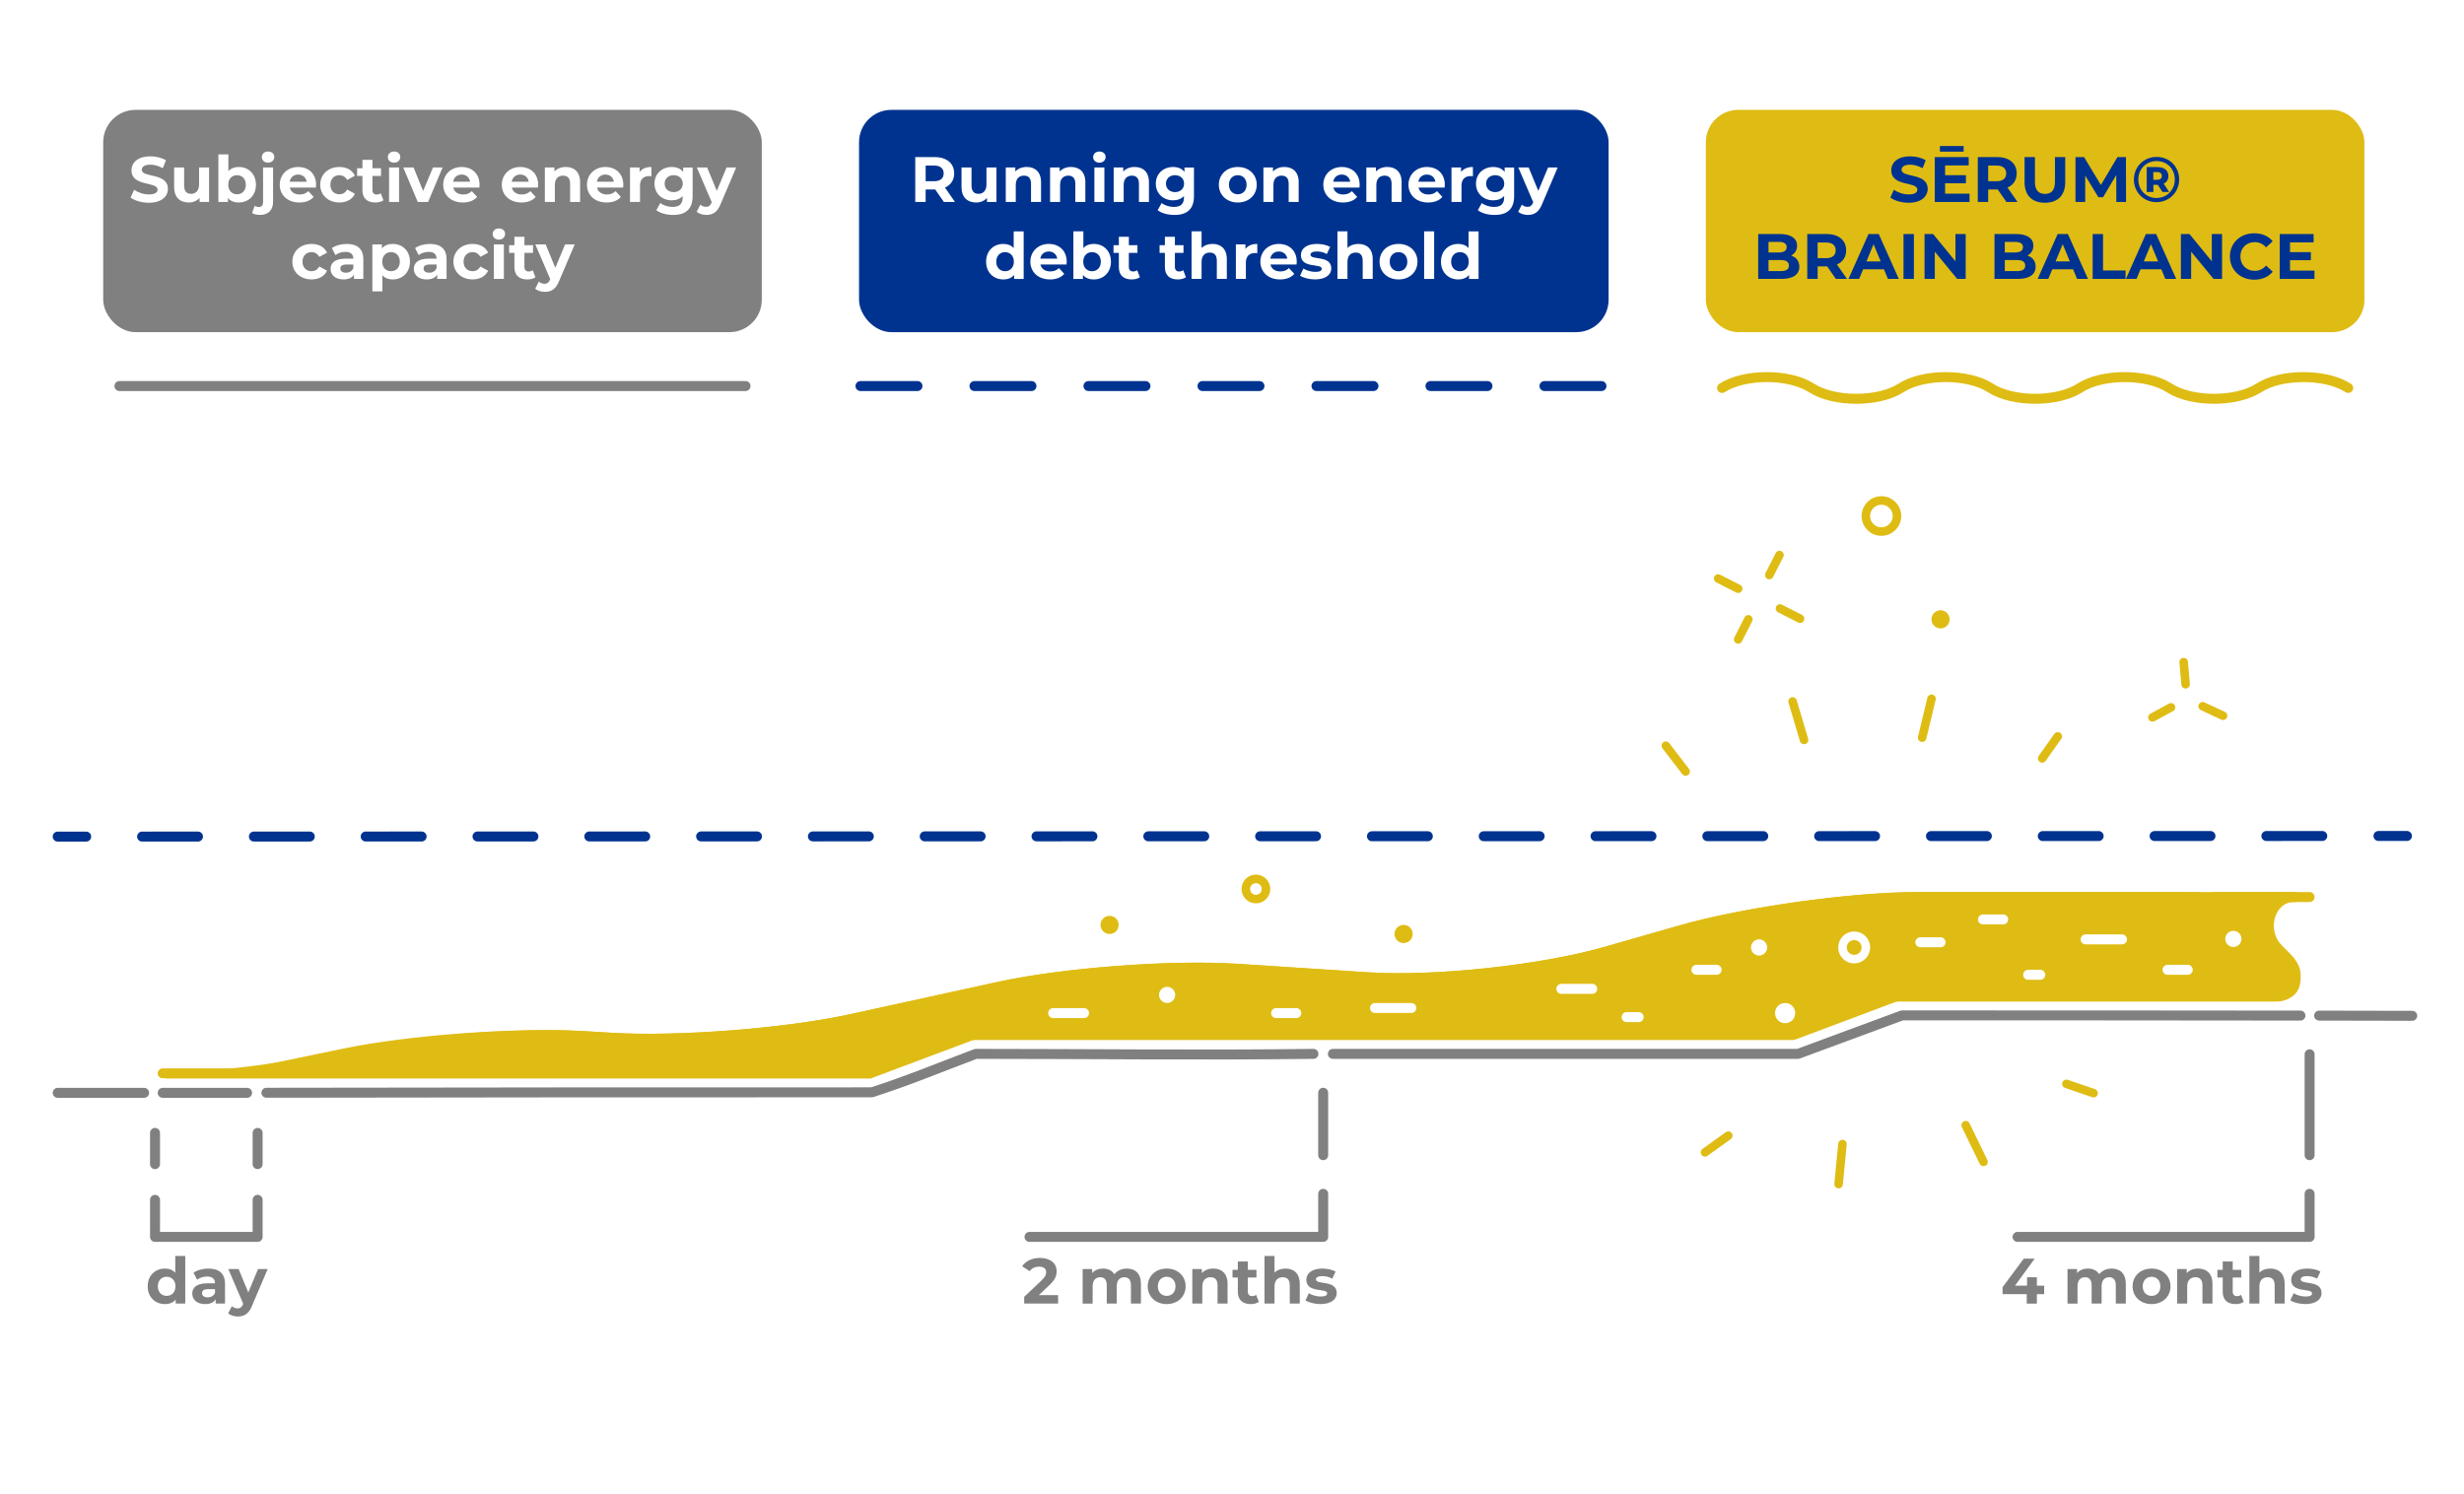 <svg viewBox="0 0 1729.13 1048.82" xmlns="http://www.w3.org/2000/svg" data-name="Vrstva 2" id="Vrstva_2">
  <defs>
    <style>
      .cls-1, .cls-2, .cls-3, .cls-4, .GrafickĂ_styl_26, .cls-5, .cls-6, .cls-7, .cls-8, .cls-9, .cls-10 {
        stroke-linecap: round;
      }

      .cls-1, .cls-2, .cls-3, .cls-4, .GrafickĂ_styl_26, .cls-5, .cls-6, .cls-8, .cls-9, .cls-10 {
        stroke-linejoin: round;
      }

      .cls-1, .cls-2, .cls-3, .cls-5, .cls-6, .cls-7, .cls-8, .cls-9, .cls-10 {
        fill: none;
      }

      .cls-1, .cls-2, .GrafickĂ_styl_26, .cls-5, .cls-6, .cls-7, .cls-8, .cls-9 {
        stroke-width: 7px;
      }

      .cls-1, .cls-8, .cls-9 {
        stroke: #00338f;
      }

      .cls-11, .cls-4 {
        fill: #fff;
      }

      .cls-12 {
        fill: #dfbc14;
      }

      .cls-13 {
        fill: #00338f;
      }

      .cls-2, .GrafickĂ_styl_26 {
        stroke: gray;
      }

      .cls-3, .cls-4, .cls-5 {
        stroke: #fff;
      }

      .cls-3, .cls-10 {
        stroke-width: 6px;
      }

      .cls-4 {
        stroke-width: 20px;
      }

      .cls-14 {
        fill: gray;
      }

      .cls-6, .cls-7, .cls-10 {
        stroke: #dfbc14;
      }

      .cls-7 {
        stroke-miterlimit: 10;
      }

      .cls-8 {
        stroke-dasharray: 0 0 39.23 39.23;
      }

      .cls-9 {
        stroke-dasharray: 0 0 40 40;
      }
    </style>
  </defs>
  <g data-name="Vrstva 27" id="Vrstva_27">
    <g data-name="bile pozadi" id="bile_pozadi">
      <rect height="1048.82" width="1729.13" class="cls-11"></rect>
    </g>
    <g id="serum">
      <g id="graf">
        <g>
          <g>
            <path d="M1609.45,629.59c-14.5,0-22.34,19.05-13.64,32.68,4.1,6.43,15.2,12.64,15.2,21.92,0,7.36,0,16.13-21.8,16.13h-36.08v-70.72s68.33,0,56.33,0Z" class="cls-6"></path>
            <path d="M1609.45,629.59c-14.5,0-22.34,19.05-13.64,32.68,4.1,6.43,15.2,12.64,15.2,21.92,0,7.36,0,16.13-21.8,16.13h-36.08v-70.72s68.33,0,56.33,0Z" class="cls-12"></path>
          </g>
          <g>
            <path d="M118.57,761.26s-2.65-6.66,19.53-6.66c40.2,0,103.67-14.08,103.67-14.08,45.66-10.13,121.22-16.14,167.91-13.34l19.58,1.17c46.69,2.8,122.27-3.1,167.96-13.1l103.5-22.65c45.69-10,121.26-15.69,167.93-12.65l91.28,5.95c46.67,3.04,121.65-5,166.61-17.88l52.49-15.03c44.97-12.87,120.02-23.41,166.79-23.41h189.92c46.77,0,67.56,30.9,46.21,68.67-21.36,37.77-38.83,68.67-38.83,68.67" class="cls-7"></path>
            <path d="M118.57,761.26s-2.65-6.66,19.53-6.66c40.2,0,103.67-14.08,103.67-14.08,45.66-10.13,121.22-16.14,167.91-13.34l19.58,1.17c46.69,2.8,122.27-3.1,167.96-13.1l103.5-22.65c45.69-10,121.26-15.69,167.93-12.65l91.28,5.95c46.67,3.04,121.65-5,166.61-17.88l52.49-15.03c44.97-12.87,120.02-23.41,166.79-23.41h189.92c46.77,0,67.56,30.9,46.21,68.67-21.36,37.77-38.83,68.67-38.83,68.67" class="cls-12"></path>
          </g>
          <path d="M108.79,766.93l132.73-27.55c45.8-9.51,121.46-15,168.15-12.2l19.58,1.17c46.69,2.8,122.27-3.1,167.96-13.1l103.5-22.65c45.69-10,121.26-15.69,167.93-12.65l91.28,5.95c46.67,3.04,121.65-5,166.61-17.88l52.49-15.03c44.97-12.87,120.02-23.41,166.79-23.41h274.96" class="cls-7"></path>
          <line y2="753.32" x2="114.18" y1="753.32" x1="197.46" class="cls-7"></line>
        </g>
        <g id="osa">
          <polyline points="36.79 766.93 612.79 766.93 684.79 739.93 1260.79 739.93 1332.79 712.93 1608.23 712.93 1692.79 712.93 1692.79 783.94" class="cls-4"></polyline>
          <path d="M1627.46,712.8c22.6,.04,42.73,.08,65.33,.13" class="cls-2"></path>
          <path d="M935.37,739.64h326.42c24-9,49-18,73-27,93,0,186.85,0,279.56,.14" class="cls-2"></path>
          <path d="M186.95,766.93c141.84-.29,282.84-.29,424.84-.29,25-8,49-18,73-27,78,0,158.92,1,236.92,0" class="cls-2"></path>
          <g data-name="Vrstva 21" id="Vrstva_21">
            <line y2="766.99" x2="101.13" y1="766.99" x1="40.48" class="cls-2"></line>
            <line y2="766.99" x2="173.41" y1="766.99" x1="114.18" class="cls-2"></line>
          </g>
        </g>
        <g id="den">
          <g>
            <path d="M130.01,881.5v33.39h-6.7v-2.79c-1.75,2.12-4.32,3.15-7.56,3.15-6.84,0-12.1-4.86-12.1-12.46s5.27-12.46,12.1-12.46c2.97,0,5.49,.95,7.24,2.93v-11.75h7.02Zm-6.88,21.28c0-4.19-2.7-6.71-6.16-6.71s-6.21,2.52-6.21,6.71,2.7,6.71,6.21,6.71,6.16-2.52,6.16-6.71Z" class="cls-14"></path>
            <path d="M157.91,901.08v13.81h-6.57v-3.01c-1.31,2.21-3.82,3.38-7.38,3.38-5.67,0-9.04-3.15-9.04-7.33s3.01-7.25,10.39-7.25h5.58c0-3.01-1.8-4.77-5.58-4.77-2.56,0-5.22,.86-6.97,2.25l-2.52-4.9c2.65-1.89,6.57-2.93,10.44-2.93,7.38,0,11.65,3.42,11.65,10.75Zm-7.02,6.17v-2.47h-4.81c-3.29,0-4.32,1.21-4.32,2.83,0,1.76,1.48,2.93,3.96,2.93,2.34,0,4.36-1.08,5.17-3.29Z" class="cls-14"></path>
            <path d="M187.83,890.68l-10.93,25.69c-2.34,5.85-5.67,7.6-10.03,7.6-2.48,0-5.17-.81-6.75-2.21l2.56-5c1.08,.95,2.56,1.53,3.96,1.53,1.94,0,3.02-.85,3.96-3.01l.09-.22-10.48-24.39h7.24l6.79,16.42,6.84-16.42h6.75Z" class="cls-14"></path>
          </g>
          <polyline points="180.79 842.08 180.79 868.09 108.79 868.09 108.79 842.08" class="cls-2"></polyline>
          <polyline points="1620.79 837.86 1620.79 868.09 1567.29 868.09 1415.84 868.09" class="cls-2"></polyline>
          <polyline points="928.56 837.86 928.56 868.09 722.46 868.09" class="cls-2"></polyline>
          <g>
            <path d="M1434.52,908.28h-5.13v6.62h-7.11v-6.62h-16.96v-4.9l14.85-19.98h7.65l-13.77,18.94h8.46v-5.89h6.88v5.89h5.13v5.94Z" class="cls-14"></path>
            <path d="M1491.8,901.03v13.86h-7.02v-12.78c0-3.92-1.75-5.71-4.59-5.71-3.15,0-5.36,2.02-5.36,6.34v12.15h-7.02v-12.78c0-3.92-1.67-5.71-4.59-5.71-3.1,0-5.31,2.02-5.31,6.34v12.15h-7.02v-24.21h6.71v2.79c1.8-2.07,4.5-3.15,7.6-3.15,3.38,0,6.25,1.3,7.96,3.96,1.93-2.47,5.08-3.96,8.73-3.96,5.76,0,9.9,3.33,9.9,10.71Z" class="cls-14"></path>
            <path d="M1496.57,902.79c0-7.29,5.62-12.46,13.32-12.46s13.27,5.17,13.27,12.46-5.58,12.46-13.27,12.46-13.32-5.17-13.32-12.46Zm19.48,0c0-4.18-2.66-6.7-6.17-6.7s-6.21,2.52-6.21,6.7,2.7,6.71,6.21,6.71,6.17-2.52,6.17-6.71Z" class="cls-14"></path>
            <path d="M1552.6,901.03v13.86h-7.02v-12.78c0-3.92-1.8-5.71-4.9-5.71-3.38,0-5.8,2.07-5.8,6.52v11.97h-7.02v-24.21h6.71v2.83c1.89-2.07,4.72-3.19,8.01-3.19,5.71,0,10.03,3.33,10.03,10.71Z" class="cls-14"></path>
            <path d="M1574.56,913.72c-1.44,1.04-3.55,1.53-5.71,1.53-5.71,0-9.04-2.92-9.04-8.68v-9.94h-3.74v-5.4h3.74v-5.89h7.02v5.89h6.03v5.4h-6.03v9.85c0,2.07,1.12,3.19,3.01,3.19,1.04,0,2.07-.31,2.83-.9l1.89,4.95Z" class="cls-14"></path>
            <path d="M1603.27,901.03v13.86h-7.02v-12.78c0-3.92-1.8-5.71-4.91-5.71-3.38,0-5.8,2.07-5.8,6.52v11.97h-7.02v-33.39h7.02v11.7c1.89-1.89,4.59-2.88,7.69-2.88,5.71,0,10.04,3.33,10.04,10.71Z" class="cls-14"></path>
            <path d="M1607.27,912.64l2.34-5.04c2.16,1.4,5.44,2.34,8.41,2.34,3.24,0,4.46-.85,4.46-2.21,0-3.96-14.62,.09-14.62-9.58,0-4.59,4.14-7.83,11.2-7.83,3.33,0,7.02,.76,9.31,2.11l-2.34,5c-2.38-1.35-4.77-1.8-6.97-1.8-3.15,0-4.5,.99-4.5,2.25,0,4.14,14.62,.13,14.62,9.67,0,4.5-4.18,7.69-11.43,7.69-4.09,0-8.23-1.12-10.48-2.61Z" class="cls-14"></path>
          </g>
          <g>
            <path d="M742.52,908.95v5.94h-23.8v-4.72l12.15-11.47c2.79-2.66,3.29-4.28,3.29-5.8,0-2.48-1.71-3.92-5.04-3.92-2.7,0-5,1.04-6.52,3.15l-5.31-3.42c2.43-3.55,6.84-5.85,12.51-5.85,7.02,0,11.7,3.6,11.7,9.31,0,3.06-.85,5.85-5.26,9.95l-7.24,6.84h13.54Z" class="cls-14"></path>
            <path d="M800.66,901.03v13.86h-7.02v-12.78c0-3.92-1.75-5.71-4.59-5.71-3.15,0-5.36,2.02-5.36,6.34v12.15h-7.02v-12.78c0-3.92-1.67-5.71-4.59-5.71-3.1,0-5.31,2.02-5.31,6.34v12.15h-7.02v-24.21h6.71v2.79c1.8-2.07,4.5-3.15,7.6-3.15,3.38,0,6.25,1.3,7.96,3.96,1.93-2.47,5.08-3.96,8.73-3.96,5.76,0,9.9,3.33,9.9,10.71Z" class="cls-14"></path>
            <path d="M805.43,902.79c0-7.29,5.62-12.46,13.32-12.46s13.27,5.17,13.27,12.46-5.58,12.46-13.27,12.46-13.32-5.17-13.32-12.46Zm19.48,0c0-4.18-2.66-6.7-6.17-6.7s-6.21,2.52-6.21,6.7,2.7,6.71,6.21,6.71,6.17-2.52,6.17-6.71Z" class="cls-14"></path>
            <path d="M861.45,901.03v13.86h-7.02v-12.78c0-3.92-1.8-5.71-4.9-5.71-3.38,0-5.8,2.07-5.8,6.52v11.97h-7.02v-24.21h6.71v2.83c1.89-2.07,4.72-3.19,8.01-3.19,5.71,0,10.03,3.33,10.03,10.71Z" class="cls-14"></path>
            <path d="M883.41,913.72c-1.44,1.04-3.55,1.53-5.71,1.53-5.71,0-9.04-2.92-9.04-8.68v-9.94h-3.74v-5.4h3.74v-5.89h7.02v5.89h6.03v5.4h-6.03v9.85c0,2.07,1.12,3.19,3.01,3.19,1.04,0,2.07-.31,2.83-.9l1.89,4.95Z" class="cls-14"></path>
            <path d="M912.12,901.03v13.86h-7.02v-12.78c0-3.92-1.8-5.71-4.9-5.71-3.38,0-5.8,2.07-5.8,6.52v11.97h-7.02v-33.39h7.02v11.7c1.89-1.89,4.59-2.88,7.69-2.88,5.71,0,10.03,3.33,10.03,10.71Z" class="cls-14"></path>
            <path d="M916.13,912.64l2.34-5.04c2.16,1.4,5.45,2.34,8.42,2.34,3.24,0,4.46-.85,4.46-2.21,0-3.96-14.62,.09-14.62-9.58,0-4.59,4.14-7.83,11.21-7.83,3.33,0,7.02,.76,9.31,2.11l-2.34,5c-2.38-1.35-4.77-1.8-6.97-1.8-3.15,0-4.5,.99-4.5,2.25,0,4.14,14.62,.13,14.62,9.67,0,4.5-4.18,7.69-11.43,7.69-4.1,0-8.24-1.12-10.49-2.61Z" class="cls-14"></path>
          </g>
          <line y2="766.93" x2="928.56" y1="810.75" x1="928.56" class="cls-2"></line>
          <line y2="795.12" x2="180.79" y1="817.03" x1="180.79" class="cls-2"></line>
          <line y2="795.12" x2="108.79" y1="817.03" x1="108.79" class="cls-2"></line>
          <line y2="739.93" x2="1620.79" y1="810.75" x1="1620.79" class="cls-2"></line>
        </g>
        <g>
          <line y2="587.15" x2="60.48" y1="587.15" x1="40.48" class="cls-1"></line>
          <line y2="586.72" x2="1649.49" y1="587.14" x1="99.71" class="cls-8"></line>
          <line y2="586.71" x2="1689.1" y1="586.71" x1="1669.1" class="cls-1"></line>
        </g>
        <g data-name="+" id="_">
          <g>
            <g>
              <line y2="523.39" x2="1169.02" y1="541.47" x1="1182.91" class="cls-10"></line>
              <line y2="492.29" x2="1257.97" y1="519.3" x1="1266" class="cls-10"></line>
              <line y2="516.82" x2="1444.05" y1="532.27" x1="1433.12" class="cls-10"></line>
              <line y2="490.43" x2="1355.46" y1="517.73" x1="1348.88" class="cls-10"></line>
            </g>
            <g>
              <g>
                <line y2="767.24" x2="1469.18" y1="760.68" x1="1450.1" class="cls-10"></line>
                <line y2="815.47" x2="1391.96" y1="789.71" x1="1379.43" class="cls-10"></line>
              </g>
              <g>
                <line y2="808.77" x2="1196.48" y1="797.04" x1="1212.83" class="cls-10"></line>
                <line y2="831.06" x2="1290.25" y1="802.96" x1="1292.96" class="cls-10"></line>
              </g>
            </g>
            <g>
              <line y2="503.51" x2="1510.51" y1="496.45" x1="1523.54" class="cls-10"></line>
              <line y2="480.24" x2="1533.77" y1="464.67" x1="1532.4" class="cls-10"></line>
              <line y2="502.33" x2="1560.04" y1="495.67" x1="1545.74" class="cls-10"></line>
            </g>
            <g>
              <line y2="406.03" x2="1205.72" y1="413.17" x1="1219.78" class="cls-10"></line>
              <line y2="427.06" x2="1249.11" y1="434.2" x1="1263.17" class="cls-10"></line>
              <line y2="403.59" x2="1241.63" y1="389.53" x1="1248.77" class="cls-10"></line>
              <line y2="448.73" x2="1219.78" y1="434.67" x1="1226.92" class="cls-10"></line>
            </g>
            <circle r="10.92" cy="362.16" cx="1320.3" class="cls-10"></circle>
            <path d="M1292.98,664.95c0,4.53,3.67,8.2,8.2,8.2s8.2-3.67,8.2-8.2-3.67-8.2-8.2-8.2-8.2,3.67-8.2,8.2Z" class="cls-3"></path>
            <path d="M874.25,623.92c0,3.91,3.17,7.09,7.09,7.09s7.09-3.17,7.09-7.09-3.17-7.09-7.09-7.09-7.09,3.17-7.09,7.09Z" class="cls-10"></path>
            <circle r="6.38" cy="434.67" cx="1361.79" class="cls-12"></circle>
            <path d="M772.29,649.13c0,3.52,2.86,6.38,6.38,6.38s6.38-2.86,6.38-6.38-2.85-6.38-6.38-6.38-6.38,2.86-6.38,6.38Z" class="cls-12"></path>
            <path d="M978.61,655.5c0,3.52,2.86,6.38,6.38,6.38s6.38-2.86,6.38-6.38-2.85-6.38-6.38-6.38-6.38,2.86-6.38,6.38Z" class="cls-12"></path>
            <circle r="7.09" cy="711.02" cx="1252.72" class="cls-11"></circle>
            <path d="M813.36,698.26c0,3.13,2.54,5.67,5.67,5.67s5.67-2.54,5.67-5.67-2.54-5.67-5.67-5.67-5.67,2.54-5.67,5.67Z" class="cls-11"></path>
            <path d="M1228.78,664.95c0,3.13,2.54,5.67,5.67,5.67s5.67-2.54,5.67-5.67-2.54-5.67-5.67-5.67-5.67,2.54-5.67,5.67Z" class="cls-11"></path>
            <path d="M1561.62,658.96c0,3.13,2.54,5.67,5.67,5.67s5.67-2.54,5.67-5.67-2.54-5.67-5.67-5.67-5.67,2.54-5.67,5.67Z" class="cls-11"></path>
          </g>
        </g>
        <g data-name="-" id="_-">
          <line y2="659.28" x2="1489.12" y1="659.28" x1="1463.61" class="cls-5"></line>
          <line y2="680.64" x2="1535.27" y1="680.64" x1="1521.1" class="cls-5"></line>
          <line y2="645.29" x2="1405.75" y1="645.29" x1="1391.58" class="cls-5"></line>
          <line y2="680.64" x2="1204.65" y1="680.64" x1="1190.47" class="cls-5"></line>
          <line y2="661.3" x2="1361.79" y1="661.3" x1="1347.62" class="cls-5"></line>
          <line y2="684.15" x2="1431.77" y1="684.15" x1="1423.26" class="cls-5"></line>
          <line y2="713.85" x2="1149.96" y1="713.85" x1="1141.46" class="cls-5"></line>
          <line y2="711.01" x2="909.69" y1="711.01" x1="895.52" class="cls-5"></line>
          <line y2="694.01" x2="1117.36" y1="694.01" x1="1095.68" class="cls-5"></line>
          <line y2="711.02" x2="760.75" y1="711.02" x1="739.07" class="cls-5"></line>
          <line y2="707.44" x2="990.41" y1="707.44" x1="964.9" class="cls-5"></line>
        </g>
      </g>
    </g>
    <g id="txt">
      <g data-name="txt kopie" id="txt_kopie">
        <g>
          <rect ry="22.68" rx="22.68" height="156" width="526" y="77.11" x="602.84" class="cls-13"></rect>
          <g>
            <path d="M662.37,141.76l-6.08-8.77h-6.71v8.77h-7.29v-31.5h13.63c8.41,0,13.68,4.36,13.68,11.43,0,4.73-2.38,8.19-6.48,9.94l7.06,10.12h-7.83Zm-6.84-25.56h-5.94v10.98h5.94c4.45,0,6.7-2.07,6.7-5.49s-2.25-5.49-6.7-5.49Z" class="cls-11"></path>
            <path d="M699.27,117.55v24.21h-6.66v-2.88c-1.85,2.11-4.54,3.24-7.51,3.24-6.08,0-10.35-3.42-10.35-10.89v-13.68h7.02v12.64c0,4.05,1.8,5.85,4.91,5.85s5.58-2.07,5.58-6.52v-11.97h7.02Z" class="cls-11"></path>
            <path d="M730.55,127.9v13.86h-7.02v-12.78c0-3.92-1.8-5.71-4.91-5.71-3.38,0-5.8,2.07-5.8,6.52v11.97h-7.02v-24.21h6.71v2.83c1.89-2.07,4.72-3.19,8.01-3.19,5.71,0,10.03,3.33,10.03,10.71Z" class="cls-11"></path>
            <path d="M761.64,127.9v13.86h-7.02v-12.78c0-3.92-1.8-5.71-4.9-5.71-3.38,0-5.8,2.07-5.8,6.52v11.97h-7.02v-24.21h6.71v2.83c1.89-2.07,4.72-3.19,8.01-3.19,5.71,0,10.04,3.33,10.04,10.71Z" class="cls-11"></path>
            <path d="M767.13,110.26c0-2.21,1.76-3.92,4.37-3.92s4.37,1.62,4.37,3.78c0,2.34-1.75,4.05-4.37,4.05s-4.37-1.71-4.37-3.91Zm.86,7.29h7.02v24.21h-7.02v-24.21Z" class="cls-11"></path>
            <path d="M806.28,127.9v13.86h-7.02v-12.78c0-3.92-1.8-5.71-4.91-5.71-3.38,0-5.8,2.07-5.8,6.52v11.97h-7.02v-24.21h6.71v2.83c1.89-2.07,4.72-3.19,8.01-3.19,5.71,0,10.03,3.33,10.03,10.71Z" class="cls-11"></path>
            <path d="M837.87,117.55v20.16c0,9-4.86,13.14-13.59,13.14-4.59,0-9.04-1.12-11.88-3.33l2.79-5.04c2.07,1.67,5.44,2.75,8.55,2.75,4.95,0,7.11-2.25,7.11-6.61v-1.04c-1.84,2.02-4.5,3.02-7.65,3.02-6.7,0-12.1-4.63-12.1-11.7s5.4-11.7,12.1-11.7c3.38,0,6.17,1.12,8.01,3.46v-3.1h6.66Zm-6.93,11.34c0-3.55-2.65-5.94-6.34-5.94s-6.39,2.38-6.39,5.94,2.7,5.94,6.39,5.94,6.34-2.38,6.34-5.94Z" class="cls-11"></path>
            <path d="M855.33,129.66c0-7.29,5.62-12.46,13.32-12.46s13.27,5.17,13.27,12.46-5.58,12.46-13.27,12.46-13.32-5.17-13.32-12.46Zm19.48,0c0-4.19-2.66-6.7-6.17-6.7s-6.21,2.52-6.21,6.7,2.7,6.7,6.21,6.7,6.17-2.52,6.17-6.7Z" class="cls-11"></path>
            <path d="M911.35,127.9v13.86h-7.02v-12.78c0-3.92-1.8-5.71-4.9-5.71-3.38,0-5.8,2.07-5.8,6.52v11.97h-7.02v-24.21h6.71v2.83c1.89-2.07,4.72-3.19,8.01-3.19,5.71,0,10.03,3.33,10.03,10.71Z" class="cls-11"></path>
            <path d="M954.01,131.64h-18.31c.67,3.01,3.24,4.86,6.93,4.86,2.56,0,4.41-.77,6.07-2.34l3.74,4.05c-2.25,2.56-5.62,3.91-9.99,3.91-8.37,0-13.81-5.26-13.81-12.46s5.53-12.46,12.91-12.46,12.6,4.77,12.6,12.55c0,.54-.09,1.31-.13,1.89Zm-18.4-4.09h11.92c-.49-3.06-2.79-5.04-5.94-5.04s-5.49,1.94-5.98,5.04Z" class="cls-11"></path>
            <path d="M983.58,127.9v13.86h-7.02v-12.78c0-3.92-1.8-5.71-4.9-5.71-3.38,0-5.8,2.07-5.8,6.52v11.97h-7.02v-24.21h6.71v2.83c1.89-2.07,4.72-3.19,8.01-3.19,5.71,0,10.04,3.33,10.04,10.71Z" class="cls-11"></path>
            <path d="M1013.77,131.64h-18.31c.67,3.01,3.24,4.86,6.93,4.86,2.56,0,4.41-.77,6.07-2.34l3.74,4.05c-2.25,2.56-5.62,3.91-9.99,3.91-8.37,0-13.81-5.26-13.81-12.46s5.53-12.46,12.91-12.46,12.6,4.77,12.6,12.55c0,.54-.09,1.31-.13,1.89Zm-18.4-4.09h11.92c-.49-3.06-2.79-5.04-5.94-5.04s-5.49,1.94-5.98,5.04Z" class="cls-11"></path>
            <path d="M1033.62,117.19v6.48c-.58-.04-1.03-.09-1.57-.09-3.87,0-6.43,2.11-6.43,6.75v11.43h-7.02v-24.21h6.71v3.19c1.71-2.34,4.59-3.55,8.32-3.55Z" class="cls-11"></path>
            <path d="M1062.55,117.55v20.16c0,9-4.86,13.14-13.59,13.14-4.59,0-9.04-1.12-11.88-3.33l2.79-5.04c2.07,1.67,5.44,2.75,8.55,2.75,4.95,0,7.11-2.25,7.11-6.61v-1.04c-1.84,2.02-4.5,3.02-7.65,3.02-6.7,0-12.1-4.63-12.1-11.7s5.4-11.7,12.1-11.7c3.38,0,6.17,1.12,8.01,3.46v-3.1h6.66Zm-6.93,11.34c0-3.55-2.65-5.94-6.34-5.94s-6.39,2.38-6.39,5.94,2.7,5.94,6.39,5.94,6.34-2.38,6.34-5.94Z" class="cls-11"></path>
            <path d="M1093.11,117.55l-10.93,25.69c-2.34,5.85-5.67,7.6-10.04,7.6-2.47,0-5.17-.81-6.75-2.21l2.57-4.99c1.08,.94,2.57,1.53,3.96,1.53,1.94,0,3.02-.85,3.96-3.02l.09-.22-10.48-24.39h7.25l6.79,16.42,6.84-16.42h6.75Z" class="cls-11"></path>
            <path d="M718.37,162.37v33.39h-6.7v-2.79c-1.76,2.12-4.32,3.15-7.56,3.15-6.84,0-12.1-4.86-12.1-12.46s5.26-12.46,12.1-12.46c2.97,0,5.49,.94,7.25,2.92v-11.74h7.02Zm-6.88,21.28c0-4.19-2.7-6.7-6.17-6.7s-6.21,2.52-6.21,6.7,2.7,6.7,6.21,6.7,6.17-2.52,6.17-6.7Z" class="cls-11"></path>
            <path d="M748.43,185.64h-18.31c.67,3.01,3.24,4.86,6.93,4.86,2.56,0,4.41-.77,6.07-2.34l3.74,4.05c-2.25,2.56-5.62,3.91-9.99,3.91-8.37,0-13.81-5.26-13.81-12.46s5.53-12.46,12.91-12.46,12.6,4.77,12.6,12.55c0,.54-.09,1.31-.13,1.89Zm-18.4-4.09h11.92c-.49-3.06-2.79-5.04-5.94-5.04s-5.49,1.94-5.98,5.04Z" class="cls-11"></path>
            <path d="M779.62,183.66c0,7.6-5.26,12.46-12.06,12.46-3.24,0-5.85-1.03-7.6-3.15v2.79h-6.71v-33.39h7.02v11.74c1.8-1.98,4.27-2.92,7.29-2.92,6.79,0,12.06,4.86,12.06,12.46Zm-7.11,0c0-4.19-2.65-6.7-6.16-6.7s-6.17,2.52-6.17,6.7,2.66,6.7,6.17,6.7,6.16-2.52,6.16-6.7Z" class="cls-11"></path>
            <path d="M799.91,194.59c-1.44,1.04-3.55,1.53-5.71,1.53-5.71,0-9.04-2.92-9.04-8.68v-9.94h-3.74v-5.4h3.74v-5.9h7.02v5.9h6.03v5.4h-6.03v9.85c0,2.07,1.12,3.19,3.01,3.19,1.04,0,2.07-.31,2.84-.9l1.89,4.95Z" class="cls-11"></path>
            <path d="M832.22,194.59c-1.44,1.04-3.55,1.53-5.71,1.53-5.71,0-9.04-2.92-9.04-8.68v-9.94h-3.73v-5.4h3.73v-5.9h7.02v5.9h6.03v5.4h-6.03v9.85c0,2.07,1.12,3.19,3.02,3.19,1.04,0,2.07-.31,2.83-.9l1.89,4.95Z" class="cls-11"></path>
            <path d="M860.93,181.9v13.86h-7.02v-12.78c0-3.92-1.8-5.71-4.9-5.71-3.38,0-5.8,2.07-5.8,6.52v11.97h-7.02v-33.39h7.02v11.7c1.89-1.89,4.59-2.88,7.69-2.88,5.71,0,10.04,3.33,10.04,10.71Z" class="cls-11"></path>
            <path d="M882.31,171.19v6.48c-.58-.04-1.04-.09-1.57-.09-3.87,0-6.44,2.11-6.44,6.75v11.43h-7.02v-24.21h6.71v3.19c1.71-2.34,4.59-3.55,8.32-3.55Z" class="cls-11"></path>
            <path d="M909.85,185.64h-18.31c.67,3.01,3.24,4.86,6.93,4.86,2.56,0,4.41-.77,6.07-2.34l3.74,4.05c-2.25,2.56-5.62,3.91-9.99,3.91-8.37,0-13.81-5.26-13.81-12.46s5.53-12.46,12.91-12.46,12.6,4.77,12.6,12.55c0,.54-.09,1.31-.13,1.89Zm-18.4-4.09h11.92c-.49-3.06-2.79-5.04-5.94-5.04s-5.49,1.94-5.98,5.04Z" class="cls-11"></path>
            <path d="M912.32,193.51l2.34-5.04c2.16,1.4,5.44,2.34,8.42,2.34,3.24,0,4.46-.85,4.46-2.21,0-3.96-14.62,.09-14.62-9.58,0-4.59,4.14-7.83,11.21-7.83,3.33,0,7.02,.76,9.31,2.11l-2.34,4.99c-2.38-1.35-4.77-1.8-6.97-1.8-3.15,0-4.5,.99-4.5,2.25,0,4.14,14.62,.13,14.62,9.67,0,4.5-4.18,7.69-11.43,7.69-4.1,0-8.24-1.12-10.49-2.61Z" class="cls-11"></path>
            <path d="M963.31,181.9v13.86h-7.02v-12.78c0-3.92-1.8-5.71-4.9-5.71-3.38,0-5.8,2.07-5.8,6.52v11.97h-7.02v-33.39h7.02v11.7c1.89-1.89,4.59-2.88,7.69-2.88,5.71,0,10.04,3.33,10.04,10.71Z" class="cls-11"></path>
            <path d="M968.12,183.66c0-7.29,5.62-12.46,13.32-12.46s13.28,5.17,13.28,12.46-5.58,12.46-13.28,12.46-13.32-5.17-13.32-12.46Zm19.48,0c0-4.19-2.66-6.7-6.17-6.7s-6.21,2.52-6.21,6.7,2.7,6.7,6.21,6.7,6.17-2.52,6.17-6.7Z" class="cls-11"></path>
            <path d="M999.4,162.37h7.02v33.39h-7.02v-33.39Z" class="cls-11"></path>
            <path d="M1037.6,162.37v33.39h-6.71v-2.79c-1.75,2.12-4.32,3.15-7.56,3.15-6.84,0-12.1-4.86-12.1-12.46s5.26-12.46,12.1-12.46c2.97,0,5.49,.94,7.25,2.92v-11.74h7.02Zm-6.88,21.28c0-4.19-2.7-6.7-6.17-6.7s-6.21,2.52-6.21,6.7,2.7,6.7,6.21,6.7,6.17-2.52,6.17-6.7Z" class="cls-11"></path>
          </g>
          <line y2="270.94" x2="1127.84" y1="270.94" x1="603.84" class="cls-9"></line>
        </g>
        <g>
          <rect ry="22.68" rx="22.68" height="156" width="462.15" y="77.11" x="72.43" class="cls-14"></rect>
          <g>
            <path d="M91.64,138.66l2.48-5.49c2.65,1.94,6.61,3.29,10.39,3.29,4.32,0,6.07-1.44,6.07-3.38,0-5.9-18.31-1.85-18.31-13.54,0-5.35,4.32-9.81,13.27-9.81,3.96,0,8.01,.94,10.93,2.79l-2.25,5.54c-2.92-1.67-5.94-2.48-8.73-2.48-4.32,0-5.98,1.62-5.98,3.6,0,5.8,18.31,1.8,18.31,13.36,0,5.26-4.36,9.76-13.36,9.76-4.99,0-10.03-1.48-12.82-3.65Z" class="cls-11"></path>
            <path d="M146.72,117.55v24.21h-6.66v-2.88c-1.85,2.11-4.54,3.24-7.51,3.24-6.07,0-10.35-3.42-10.35-10.89v-13.68h7.02v12.64c0,4.05,1.8,5.85,4.9,5.85s5.58-2.07,5.58-6.52v-11.97h7.02Z" class="cls-11"></path>
            <path d="M179.62,129.66c0,7.6-5.26,12.46-12.06,12.46-3.24,0-5.85-1.03-7.6-3.15v2.79h-6.71v-33.39h7.02v11.74c1.8-1.98,4.27-2.92,7.29-2.92,6.79,0,12.06,4.86,12.06,12.46Zm-7.11,0c0-4.19-2.65-6.7-6.16-6.7s-6.17,2.52-6.17,6.7,2.66,6.7,6.17,6.7,6.16-2.52,6.16-6.7Z" class="cls-11"></path>
            <path d="M176.87,149.5l1.89-5.08c.77,.54,1.8,.85,2.97,.85,1.75,0,2.88-1.12,2.88-3.51v-24.21h7.02v24.16c0,5.58-3.29,9.13-9.13,9.13-2.16,0-4.27-.41-5.62-1.35Zm6.88-39.24c0-2.21,1.75-3.92,4.37-3.92s4.36,1.62,4.36,3.78c0,2.34-1.75,4.05-4.36,4.05s-4.37-1.71-4.37-3.91Z" class="cls-11"></path>
            <path d="M221.69,131.64h-18.31c.67,3.01,3.24,4.86,6.93,4.86,2.56,0,4.41-.77,6.07-2.34l3.73,4.05c-2.25,2.56-5.62,3.91-9.99,3.91-8.37,0-13.81-5.26-13.81-12.46s5.53-12.46,12.91-12.46,12.6,4.77,12.6,12.55c0,.54-.09,1.31-.14,1.89Zm-18.4-4.09h11.92c-.5-3.06-2.79-5.04-5.94-5.04s-5.49,1.94-5.98,5.04Z" class="cls-11"></path>
            <path d="M224.71,129.66c0-7.29,5.62-12.46,13.5-12.46,5.08,0,9.09,2.2,10.84,6.16l-5.44,2.92c-1.31-2.29-3.24-3.33-5.44-3.33-3.56,0-6.34,2.47-6.34,6.7s2.79,6.7,6.34,6.7c2.2,0,4.14-.99,5.44-3.33l5.44,2.97c-1.76,3.87-5.76,6.12-10.84,6.12-7.87,0-13.5-5.17-13.5-12.46Z" class="cls-11"></path>
            <path d="M269.08,140.59c-1.44,1.04-3.55,1.53-5.71,1.53-5.71,0-9.04-2.92-9.04-8.68v-9.94h-3.73v-5.4h3.73v-5.9h7.02v5.9h6.03v5.4h-6.03v9.85c0,2.07,1.12,3.19,3.01,3.19,1.04,0,2.07-.31,2.83-.9l1.89,4.95Z" class="cls-11"></path>
            <path d="M272.18,110.26c0-2.21,1.75-3.92,4.36-3.92s4.37,1.62,4.37,3.78c0,2.34-1.76,4.05-4.37,4.05s-4.36-1.71-4.36-3.91Zm.85,7.29h7.02v24.21h-7.02v-24.21Z" class="cls-11"></path>
            <path d="M310.61,117.55l-10.21,24.21h-7.24l-10.17-24.21h7.24l6.7,16.47,6.93-16.47h6.75Z" class="cls-11"></path>
            <path d="M336.4,131.64h-18.31c.67,3.01,3.24,4.86,6.93,4.86,2.56,0,4.41-.77,6.07-2.34l3.73,4.05c-2.25,2.56-5.62,3.91-9.99,3.91-8.37,0-13.81-5.26-13.81-12.46s5.53-12.46,12.91-12.46,12.6,4.77,12.6,12.55c0,.54-.09,1.31-.14,1.89Zm-18.4-4.09h11.92c-.5-3.06-2.79-5.04-5.94-5.04s-5.49,1.94-5.98,5.04Z" class="cls-11"></path>
            <path d="M377.52,131.64h-18.31c.67,3.01,3.24,4.86,6.93,4.86,2.56,0,4.41-.77,6.07-2.34l3.73,4.05c-2.25,2.56-5.62,3.91-9.99,3.91-8.37,0-13.81-5.26-13.81-12.46s5.53-12.46,12.91-12.46,12.6,4.77,12.6,12.55c0,.54-.09,1.31-.14,1.89Zm-18.4-4.09h11.92c-.5-3.06-2.79-5.04-5.94-5.04s-5.49,1.94-5.98,5.04Z" class="cls-11"></path>
            <path d="M407.09,127.9v13.86h-7.02v-12.78c0-3.92-1.8-5.71-4.9-5.71-3.38,0-5.8,2.07-5.8,6.52v11.97h-7.02v-24.21h6.71v2.83c1.89-2.07,4.72-3.19,8.01-3.19,5.71,0,10.03,3.33,10.03,10.71Z" class="cls-11"></path>
            <path d="M437.28,131.64h-18.31c.67,3.01,3.24,4.86,6.93,4.86,2.56,0,4.41-.77,6.07-2.34l3.73,4.05c-2.25,2.56-5.62,3.91-9.99,3.91-8.37,0-13.81-5.26-13.81-12.46s5.53-12.46,12.91-12.46,12.6,4.77,12.6,12.55c0,.54-.09,1.31-.14,1.89Zm-18.4-4.09h11.92c-.5-3.06-2.79-5.04-5.94-5.04s-5.49,1.94-5.98,5.04Z" class="cls-11"></path>
            <path d="M457.13,117.19v6.48c-.58-.04-1.03-.09-1.57-.09-3.87,0-6.43,2.11-6.43,6.75v11.43h-7.02v-24.21h6.71v3.19c1.71-2.34,4.59-3.55,8.32-3.55Z" class="cls-11"></path>
            <path d="M486.06,117.55v20.16c0,9-4.86,13.14-13.59,13.14-4.59,0-9.04-1.12-11.88-3.33l2.79-5.04c2.07,1.67,5.44,2.75,8.55,2.75,4.95,0,7.11-2.25,7.11-6.61v-1.04c-1.85,2.02-4.5,3.02-7.65,3.02-6.7,0-12.1-4.63-12.1-11.7s5.4-11.7,12.1-11.7c3.38,0,6.16,1.12,8.01,3.46v-3.1h6.66Zm-6.93,11.34c0-3.55-2.65-5.94-6.34-5.94s-6.39,2.38-6.39,5.94,2.7,5.94,6.39,5.94,6.34-2.38,6.34-5.94Z" class="cls-11"></path>
            <path d="M516.62,117.55l-10.93,25.69c-2.34,5.85-5.67,7.6-10.03,7.6-2.48,0-5.17-.81-6.75-2.21l2.56-4.99c1.08,.94,2.56,1.53,3.96,1.53,1.94,0,3.02-.85,3.96-3.02l.09-.22-10.48-24.39h7.24l6.79,16.42,6.84-16.42h6.75Z" class="cls-11"></path>
            <path d="M205.16,183.66c0-7.29,5.62-12.46,13.5-12.46,5.08,0,9.09,2.2,10.84,6.16l-5.44,2.92c-1.31-2.29-3.24-3.33-5.44-3.33-3.56,0-6.34,2.47-6.34,6.7s2.79,6.7,6.34,6.7c2.2,0,4.14-.99,5.44-3.33l5.44,2.97c-1.76,3.87-5.76,6.12-10.84,6.12-7.87,0-13.5-5.17-13.5-12.46Z" class="cls-11"></path>
            <path d="M254.97,181.95v13.81h-6.57v-3.01c-1.31,2.2-3.82,3.37-7.38,3.37-5.67,0-9.04-3.15-9.04-7.33s3.01-7.24,10.39-7.24h5.58c0-3.02-1.8-4.77-5.58-4.77-2.56,0-5.22,.85-6.97,2.25l-2.52-4.9c2.65-1.89,6.57-2.92,10.44-2.92,7.38,0,11.65,3.42,11.65,10.75Zm-7.02,6.16v-2.47h-4.81c-3.29,0-4.32,1.21-4.32,2.83,0,1.75,1.48,2.92,3.96,2.92,2.34,0,4.36-1.08,5.17-3.29Z" class="cls-11"></path>
            <path d="M287.68,183.66c0,7.6-5.26,12.46-12.06,12.46-3.02,0-5.49-.94-7.29-2.92v11.29h-7.02v-32.94h6.71v2.79c1.75-2.12,4.36-3.15,7.6-3.15,6.79,0,12.06,4.86,12.06,12.46Zm-7.11,0c0-4.19-2.65-6.7-6.16-6.7s-6.17,2.52-6.17,6.7,2.66,6.7,6.17,6.7,6.16-2.52,6.16-6.7Z" class="cls-11"></path>
            <path d="M313.38,181.95v13.81h-6.57v-3.01c-1.31,2.2-3.82,3.37-7.38,3.37-5.67,0-9.04-3.15-9.04-7.33s3.01-7.24,10.39-7.24h5.58c0-3.02-1.8-4.77-5.58-4.77-2.56,0-5.22,.85-6.97,2.25l-2.52-4.9c2.65-1.89,6.57-2.92,10.44-2.92,7.38,0,11.65,3.42,11.65,10.75Zm-7.02,6.16v-2.47h-4.81c-3.29,0-4.32,1.21-4.32,2.83,0,1.75,1.48,2.92,3.96,2.92,2.34,0,4.36-1.08,5.17-3.29Z" class="cls-11"></path>
            <path d="M318.19,183.66c0-7.29,5.62-12.46,13.5-12.46,5.08,0,9.09,2.2,10.84,6.16l-5.44,2.92c-1.31-2.29-3.24-3.33-5.44-3.33-3.56,0-6.34,2.47-6.34,6.7s2.79,6.7,6.34,6.7c2.2,0,4.14-.99,5.44-3.33l5.44,2.97c-1.76,3.87-5.76,6.12-10.84,6.12-7.87,0-13.5-5.17-13.5-12.46Z" class="cls-11"></path>
            <path d="M345.73,164.26c0-2.21,1.75-3.92,4.36-3.92s4.37,1.62,4.37,3.78c0,2.34-1.75,4.05-4.37,4.05s-4.36-1.71-4.36-3.91Zm.85,7.29h7.02v24.21h-7.02v-24.21Z" class="cls-11"></path>
            <path d="M375.75,194.59c-1.44,1.04-3.55,1.53-5.71,1.53-5.71,0-9.04-2.92-9.04-8.68v-9.94h-3.73v-5.4h3.73v-5.9h7.02v5.9h6.03v5.4h-6.03v9.85c0,2.07,1.12,3.19,3.01,3.19,1.04,0,2.07-.31,2.83-.9l1.89,4.95Z" class="cls-11"></path>
            <path d="M403.29,171.55l-10.93,25.69c-2.34,5.85-5.67,7.6-10.03,7.6-2.48,0-5.17-.81-6.75-2.21l2.56-4.99c1.08,.94,2.56,1.53,3.96,1.53,1.94,0,3.02-.85,3.96-3.02l.09-.22-10.48-24.39h7.24l6.79,16.42,6.84-16.42h6.75Z" class="cls-11"></path>
          </g>
          <line y2="270.94" x2="523.19" y1="270.94" x1="83.82" class="cls-2"></line>
        </g>
        <g>
          <rect ry="22.68" rx="22.68" height="156" width="462.15" y="77.11" x="1197.1" class="cls-12"></rect>
          <g>
            <path d="M1326.57,138.66l2.47-5.49c2.66,1.94,6.62,3.29,10.39,3.29,4.32,0,6.08-1.44,6.08-3.38,0-5.9-18.31-1.85-18.31-13.54,0-5.35,4.32-9.81,13.27-9.81,3.96,0,8.01,.94,10.94,2.79l-2.25,5.54c-2.93-1.67-5.94-2.48-8.73-2.48-4.32,0-5.98,1.62-5.98,3.6,0,5.8,18.31,1.8,18.31,13.36,0,5.26-4.37,9.76-13.37,9.76-4.99,0-10.03-1.48-12.82-3.65Z" class="cls-13"></path>
            <path d="M1382.14,135.91v5.85h-24.39v-31.5h23.8v5.85h-16.56v6.84h14.62v5.67h-14.62v7.29h17.14Zm-4.14-29.47h-16.65v-3.96h16.65v3.96Z" class="cls-13"></path>
            <path d="M1408.01,141.76l-6.08-8.77h-6.71v8.77h-7.29v-31.5h13.63c8.41,0,13.68,4.36,13.68,11.43,0,4.73-2.38,8.19-6.48,9.94l7.06,10.12h-7.83Zm-6.84-25.56h-5.94v10.98h5.94c4.45,0,6.7-2.07,6.7-5.49s-2.25-5.49-6.7-5.49Z" class="cls-13"></path>
            <path d="M1420.75,127.9v-17.64h7.29v17.37c0,5.98,2.61,8.46,7.02,8.46s7.02-2.47,7.02-8.46v-17.37h7.2v17.64c0,9.27-5.31,14.4-14.26,14.4s-14.26-5.13-14.26-14.4Z" class="cls-13"></path>
            <path d="M1485.14,141.76l-.04-18.9-9.27,15.57h-3.28l-9.22-15.16v18.49h-6.84v-31.5h6.03l11.79,19.57,11.61-19.57h5.98l.09,31.5h-6.84Z" class="cls-13"></path>
            <path d="M1529.24,125.92c0,8.95-6.97,15.97-15.93,15.97s-15.84-7.02-15.84-15.88,6.88-15.88,15.93-15.88,15.84,6.84,15.84,15.79Zm-3.06,0c0-7.33-5.36-12.87-12.78-12.87s-12.82,5.67-12.82,12.96,5.4,12.96,12.73,12.96,12.87-5.71,12.87-13.05Zm-7.79,2.97l3.82,5.85h-4.68l-3.29-5.04h-3.1v5.04h-4.68v-17.46h7.6c4.77,0,7.61,2.43,7.61,6.21,0,2.56-1.17,4.41-3.29,5.4Zm-4.63-2.7c2.12,0,3.33-.99,3.33-2.7s-1.21-2.75-3.33-2.75h-2.66v5.44h2.66Z" class="cls-13"></path>
            <path d="M1262.71,187.17c0,5.44-4.32,8.59-12.6,8.59h-16.29v-31.5h15.39c7.88,0,11.92,3.28,11.92,8.19,0,3.15-1.62,5.58-4.19,6.93,3.51,1.12,5.76,3.82,5.76,7.78Zm-21.64-17.41v7.42h7.25c3.55,0,5.49-1.26,5.49-3.73s-1.93-3.69-5.49-3.69h-7.25Zm14.31,16.65c0-2.66-2.03-3.92-5.8-3.92h-8.5v7.78h8.5c3.78,0,5.8-1.17,5.8-3.87Z" class="cls-13"></path>
            <path d="M1288.32,195.76l-6.07-8.77h-6.71v8.77h-7.29v-31.5h13.63c8.42,0,13.68,4.36,13.68,11.43,0,4.73-2.38,8.19-6.48,9.94l7.06,10.12h-7.83Zm-6.84-25.56h-5.94v10.98h5.94c4.46,0,6.71-2.07,6.71-5.49s-2.25-5.49-6.71-5.49Z" class="cls-13"></path>
            <path d="M1322.07,189.01h-14.62l-2.79,6.75h-7.47l14.04-31.5h7.2l14.08,31.5h-7.65l-2.79-6.75Zm-2.29-5.54l-4.99-12.06-5,12.06h9.99Z" class="cls-13"></path>
            <path d="M1335.79,164.26h7.29v31.5h-7.29v-31.5Z" class="cls-13"></path>
            <path d="M1379.44,164.26v31.5h-5.98l-15.7-19.12v19.12h-7.2v-31.5h6.03l15.66,19.12v-19.12h7.2Z" class="cls-13"></path>
            <path d="M1428.53,187.17c0,5.44-4.32,8.59-12.6,8.59h-16.29v-31.5h15.39c7.88,0,11.92,3.28,11.92,8.19,0,3.15-1.62,5.58-4.18,6.93,3.51,1.12,5.76,3.82,5.76,7.78Zm-21.64-17.41v7.42h7.24c3.55,0,5.49-1.26,5.49-3.73s-1.94-3.69-5.49-3.69h-7.24Zm14.31,16.65c0-2.66-2.02-3.92-5.8-3.92h-8.5v7.78h8.5c3.78,0,5.8-1.17,5.8-3.87Z" class="cls-13"></path>
            <path d="M1454.81,189.01h-14.62l-2.79,6.75h-7.47l14.04-31.5h7.2l14.08,31.5h-7.65l-2.79-6.75Zm-2.29-5.54l-4.99-12.06-5,12.06h9.99Z" class="cls-13"></path>
            <path d="M1468.54,164.26h7.29v25.56h15.79v5.94h-23.08v-31.5Z" class="cls-13"></path>
            <path d="M1516.73,189.01h-14.62l-2.79,6.75h-7.47l14.04-31.5h7.2l14.08,31.5h-7.65l-2.79-6.75Zm-2.29-5.54l-5-12.06-4.99,12.06h9.99Z" class="cls-13"></path>
            <path d="M1559.35,164.26v31.5h-5.98l-15.71-19.12v19.12h-7.2v-31.5h6.03l15.66,19.12v-19.12h7.2Z" class="cls-13"></path>
            <path d="M1564.84,180.01c0-9.49,7.29-16.29,17.1-16.29,5.45,0,9.99,1.98,12.96,5.58l-4.68,4.32c-2.11-2.43-4.77-3.69-7.92-3.69-5.9,0-10.08,4.14-10.08,10.08s4.18,10.08,10.08,10.08c3.15,0,5.8-1.26,7.92-3.73l4.68,4.32c-2.97,3.65-7.51,5.62-13,5.62-9.76,0-17.05-6.79-17.05-16.29Z" class="cls-13"></path>
            <path d="M1624.19,189.91v5.85h-24.39v-31.5h23.8v5.85h-16.56v6.84h14.62v5.67h-14.62v7.29h17.14Z" class="cls-13"></path>
          </g>
          <path d="M1208.49,272.27c15.69-10.15,47.08-10.15,62.77,0,15.7,10.15,47.08,10.15,62.77,0,15.69-10.15,47.08-10.15,62.77,0,15.69,10.15,47.08,10.15,62.77,0,15.69-10.15,47.08-10.15,62.76,0,15.69,10.15,47.08,10.15,62.77,0,15.69-10.15,47.07-10.15,62.77,0" class="cls-6"></path>
        </g>
      </g>
    </g>
  </g>
</svg>